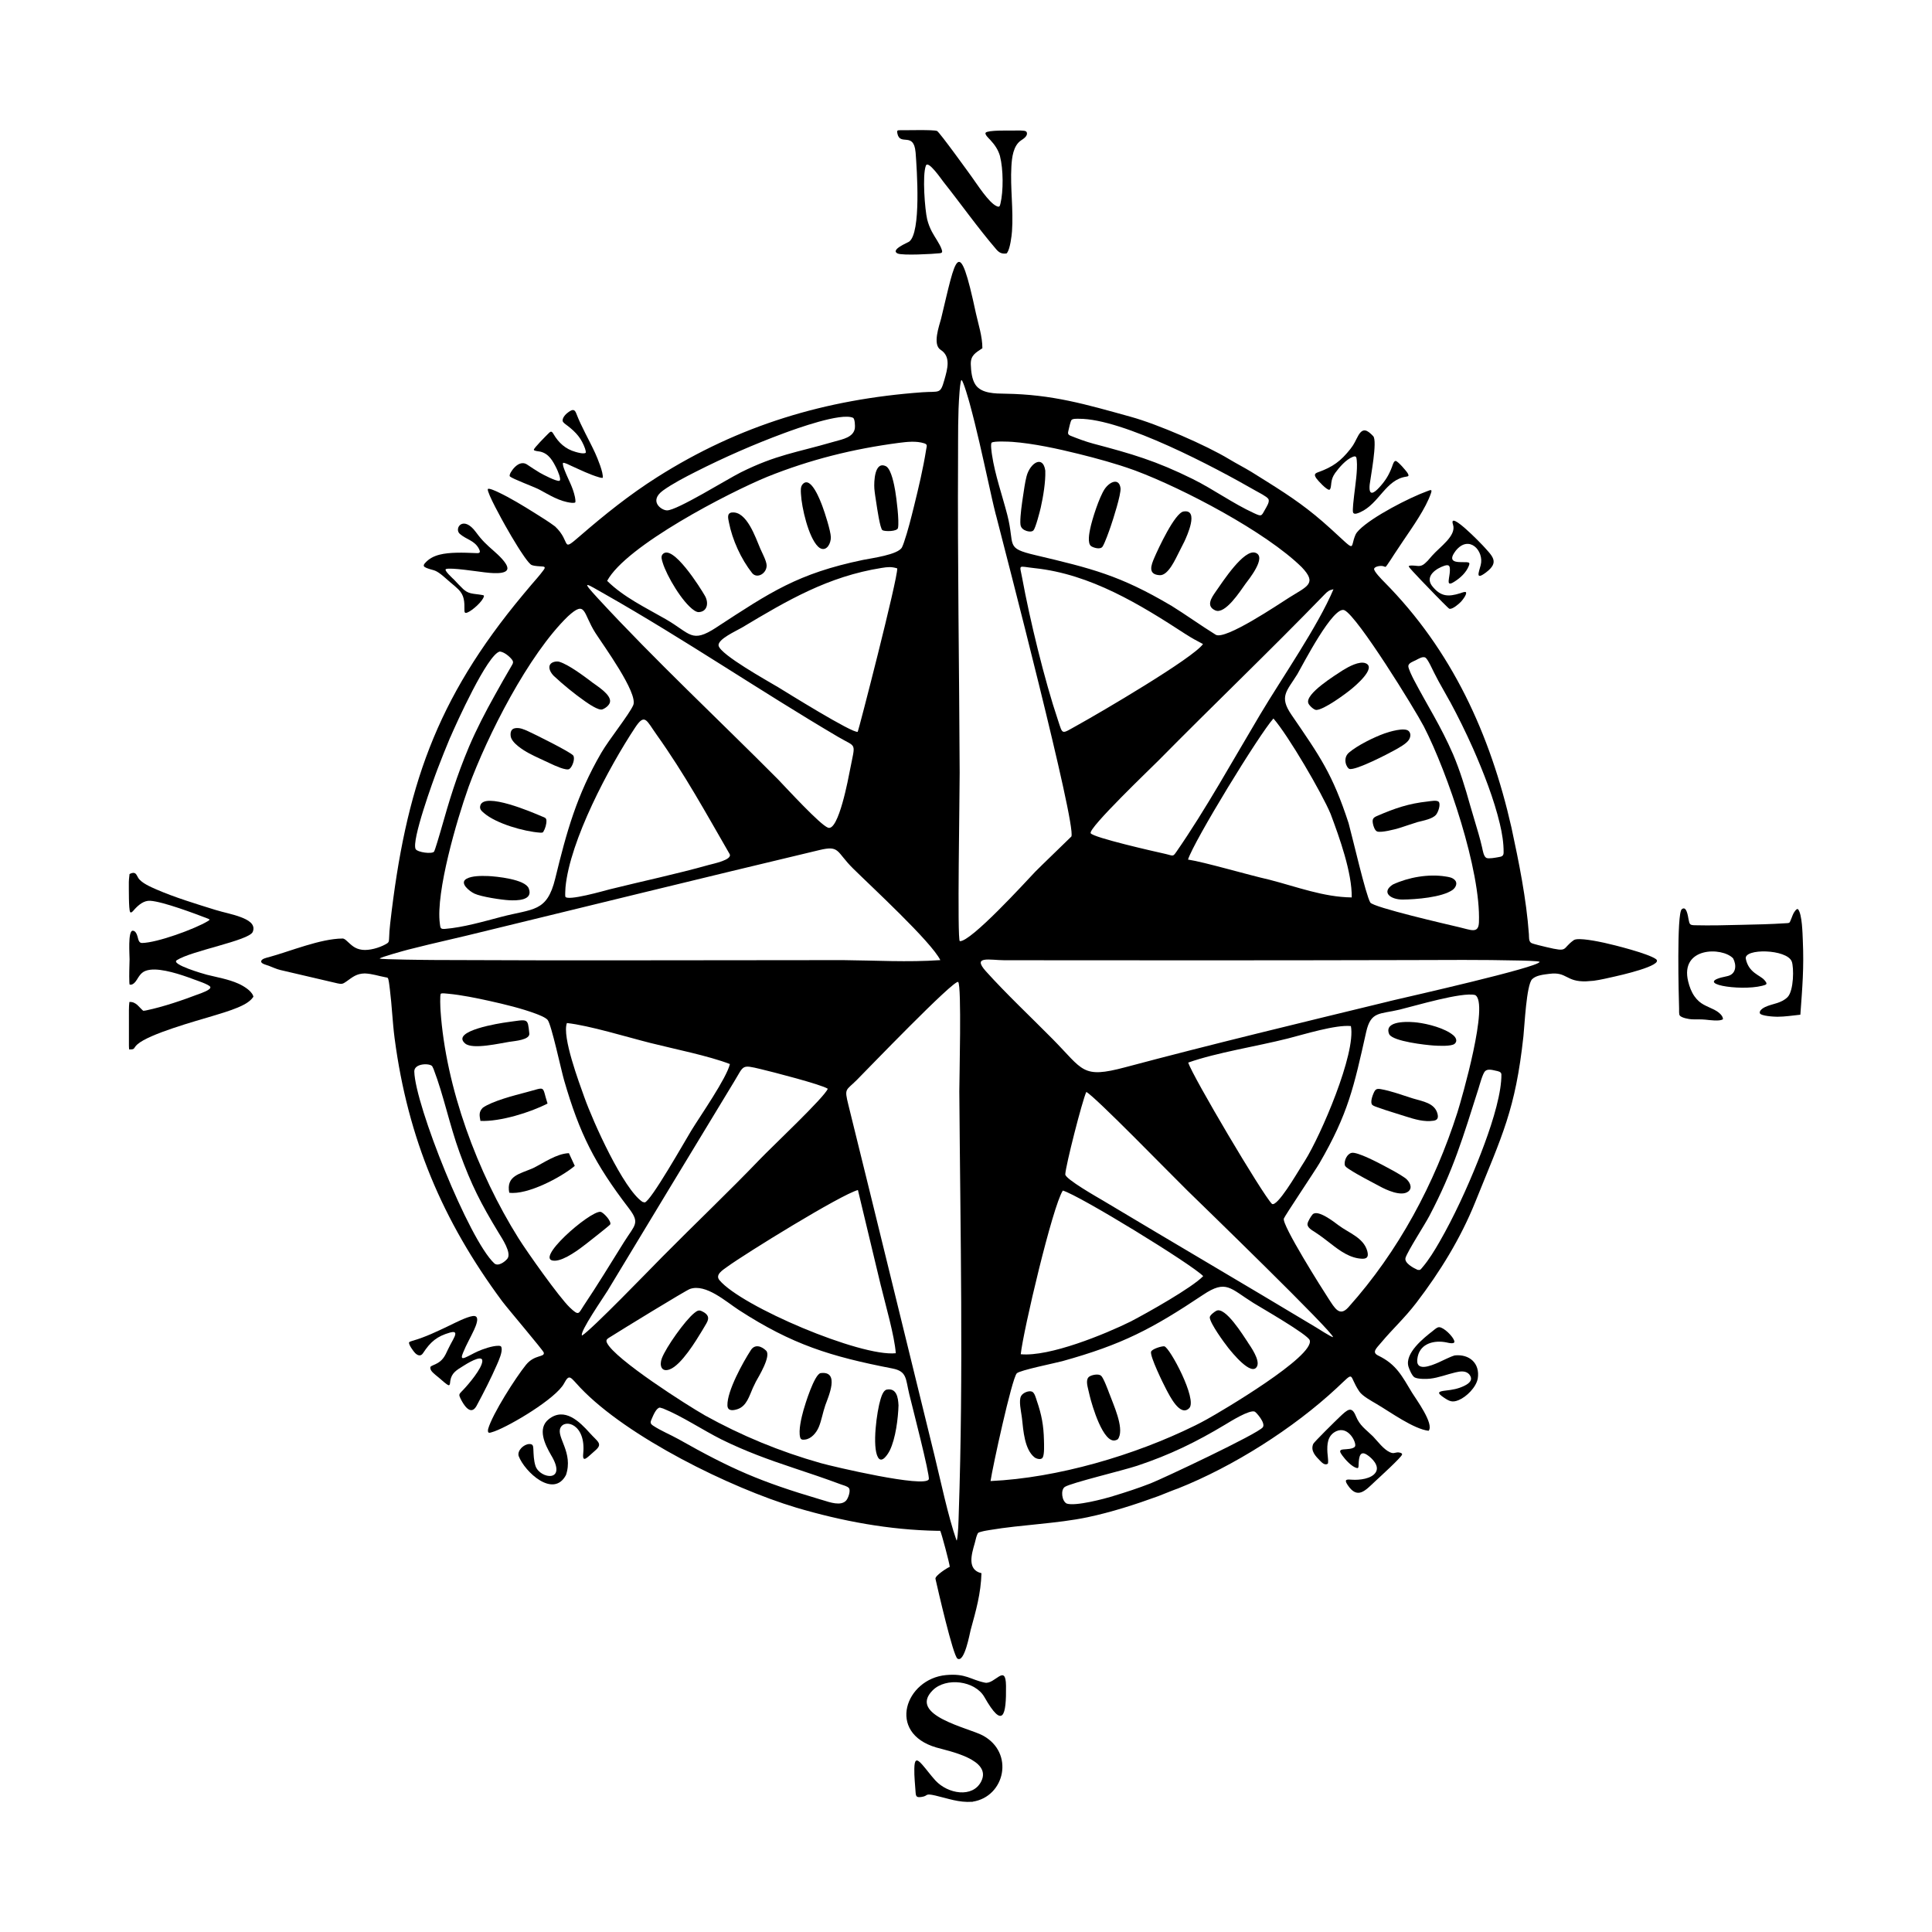 <svg width="1500" height="1500" viewBox="0 0 1500 1500" xmlns="http://www.w3.org/2000/svg">
  <!-- Original SVG transformed and centered -->
  <svg x="100.0" y="101.042" width="1300" height="1297.915" viewBox="0 0 436.46 435.76">
        <path class="cls-1" d="m55.72,210.72c-5.75.03-13.56,3.3-19.24,4.86-.48.13-2.1.43-1.97,1.21.09.54,1.46.84,1.94,1.02,1.02.38,2.01.87,3.07,1.12,4.96,1.17,9.94,2.32,14.9,3.48,1.12.26,1.4.14,2.34-.52,1.63-1.16,2.6-2.02,4.75-2.07,2.08.1,3.44.64,5.4,1,.61.11.62.05.77.63.16.62.29,1.9.38,2.58.53,4.22.68,8.5,1.23,12.71l.02.14c3.44,25.95,12.44,47.37,28.01,68.38,1.35,1.82,10.73,12.84,10.85,13.39.28,1.3-2.4.43-4.65,3.21-2.68,3.32-8.74,12.78-9.86,16.73-.26,1.48.62.89,1.67.59,4.26-1.55,16.02-8.57,18.11-12.46,1.44-2.68,1.61-1.69,4.26,1.1,12.25,12.87,39.11,26.1,56.29,31.25,11.95,3.53,24.25,5.82,36.72,6.04h.81c.36.76,2.4,8.38,2.48,9.39-.8.32-3.9,2.36-3.73,3.12.61,2.71,4.58,20.03,5.73,20.8,1.83,1.22,3.21-6.6,3.44-7.45,1.4-5.1,2.66-9.47,2.82-14.81-3.76-.88-2.63-4.83-1.75-7.82.18-.6.33-1.44.53-1.95.33-.86.28-.8,1.38-1.1.65-.18,1.53-.3,2.09-.4,8.22-1.38,17.47-1.65,25.37-3.31,6.18-1.3,12.51-3.33,18.48-5.51l3.55-1.41c.58-.25.97-.35,1.61-.6,14.4-5.73,30.01-15.62,41.36-26.18,5-4.66,2.9-3.49,5.88.92.82,1.21,3.26,2.51,4.48,3.24,3.63,2.13,9.65,6.53,13.58,7,1.5-1.77-3.3-8.28-4.28-9.87-2.66-4.39-4.1-7.44-8.86-9.74-1.75-.85-.5-1.87.76-3.37,3.08-3.68,6.05-6.31,9.2-10.42,6.16-8.05,11.54-16.8,15.33-26.21,7.05-17.51,10.47-24,12.56-43.23.3-2.73.77-13.36,2.27-14.88,1.04-1.05,3.15-1.22,4.53-1.4,4.59-.59,4.23,2.12,9.53,1.96l1.99-.15c1.71-.23,3.74-.71,5.42-1.09.62-.14,13.19-2.89,10.77-4.58-2.08-1.45-10.78-3.65-13.45-4.23-1.36-.29-6.73-1.45-7.9-.71-3.27,2.28-1.2,3.26-7.18,1.83-.69-.17-3.49-.81-3.92-1.07-.73-.44-.57-1.49-.63-2.27-.66-9.23-2.61-18.81-4.56-27.87-5.52-24.27-15.5-46.17-33.18-63.99-.48-.49-2.84-2.85-2.6-3.46.25-.61,1.79-.83,2.43-.61.59.2.49.32.98-.36.63-.87,1.2-1.81,1.79-2.71.8-1.21,1.6-2.41,2.4-3.6,2.39-3.54,5.85-8.38,7.21-12.37.38-1.12-.09-.85-.95-.54-4.69,1.7-14.36,6.67-17.78,10.12-.37.37-.73.78-.95,1.26-1.56,3.62.52,4.76-6.46-1.58-5.73-5.21-10.03-8.15-16.56-12.25-1.38-.86-2.76-1.72-4.13-2.58-1.95-1.18-3.83-2.13-5.79-3.31-5.99-3.63-18.62-9.11-25.64-11.04-11.84-3.28-20.4-5.83-32.77-6.02-2.48-.04-6.1-.02-7.67-2.29-1-1.45-1.18-3.63-1.25-5.33-.08-2.36,1.21-3.03,3.02-4.23,0-3.1-1.04-6.2-1.68-9.08-4.52-21.18-5.21-14.68-9.08,1.36-.52,1.96-2.28,6.76-.13,8.13,2.75,1.75,1.79,5,.98,7.85-1.08,3.8-1.21,2.9-5.79,3.22-25.15,1.83-47.67,8.55-69.08,22.13-7.19,4.56-13.65,9.74-20.08,15.3-5.17,4.47-2.16,1.67-6.52-2.45-1.6-1.21-3.61-2.44-5.31-3.51-2.95-1.85-6.37-3.94-9.51-5.42-.25-.12-2.6-1.25-2.72-.79-.23.93,3.88,8.3,4.51,9.42,1.06,1.87,2.16,3.78,3.31,5.6.51.8,2.8,4.47,3.64,4.76.98.34,1.91.28,2.89.38.84.08.42.6.06,1.09-.89,1.22-2.1,2.55-3.09,3.71-.7.83-1.4,1.66-2.09,2.49-22.9,27.45-30.66,50.61-34.67,85.73-.16,1.4-.26,2.69-.3,4.1-.02.85-.23.98-.97,1.39-1.6.88-4.19,1.64-6.05,1.4-1.9-.25-2.71-1.15-4.02-2.34-.33-.3-.68-.6-1.14-.62m127.81-129.39c-9.47,2.76-14.65,3.28-23.98,7.92-3.45,1.72-16.56,9.89-19.18,9.89-1.49,0-4.84-2.42-1.06-5.18,2.42-1.75,5.81-3.51,8.48-4.86,7.35-3.73,15.37-7.25,23.1-10.1,3.16-1.17,14.83-5.39,17.94-4,.52.23.57,2.22.49,2.75-.37,2.32-3.15,2.84-5.07,3.38-.24.07-.48.14-.72.2Zm93.9,9.65c-9.68-4.79-15.89-6.57-26.01-9.25-1.97-.53-3.88-1.25-5.77-2-.89-.35-.84-.67-.62-1.56.12-.51.5-2.26.76-2.59.31-.38,1.43-.32,1.9-.32,11.49-.1,35.63,12.74,46.06,18.73.69.39,2.94,1.52,3.34,2.15.46.73-.45,2.05-.81,2.71-1.01,1.84-.92,1.93-2.92,1.01-5.53-2.54-10.48-6.17-15.93-8.88Zm-124.25,38.7c-6.49,4.22-6.65,1.56-13.17-2.19-5.23-3.01-10.93-5.71-15.26-9.98,4.93-9.17,31.68-22.99,41.75-27.13,11.18-4.49,22.36-7.27,34.29-8.84,2.11-.27,4.55-.55,6.62.12.94.31.63.74.5,1.6-.77,4.9-1.99,10.02-3.18,14.84-.75,3.03-1.59,6.41-2.6,9.35-.15.44-.32.9-.52,1.31-.97,1.95-8.03,2.85-10.15,3.29-17.04,3.54-24.17,8.42-38.26,17.61Zm118.51-5.76c-13.28-7.85-20.63-9.64-35.29-13.11-8.05-1.9-5.26-2.36-7.34-10.49-1.32-5.12-3.21-10.43-3.99-15.65-.07-.48-.44-2.91-.08-3.19.58-.45,4.53-.26,5.37-.2,5.55.41,11.9,1.8,17.31,3.14,4.68,1.16,9.75,2.54,14.29,4.18.19.07.39.14.58.21,12.45,4.67,33.9,15.93,43.27,25.14,4.08,4.29,1.46,4.94-3.31,7.94-2.71,1.71-16.69,11.17-19.12,9.66-3.9-2.42-7.74-5.19-11.68-7.64Zm-102.79,21.07c-2.23-1.35-14.58-8.21-15.09-10.56-.37-1.69,4.68-3.9,6.08-4.74,11.85-7.1,22.47-13.34,36.41-15.55,1.56-.25,2.55-.36,4.07.12.14,2.71-10.14,42.52-10.3,42.59-1.25.52-18.78-10.42-21.16-11.87Zm106.68-13.57c1.55,1,2.86,1.72,4.49,2.56-2.47,3.62-26.91,17.95-32.82,21.21-4.2,2.32-3.67,2.55-4.99-1.38-3.5-10.39-7.34-26.22-9.33-37.07-.68-3.69-1.22-3.02,3.25-2.54,14.56,1.54,27.4,9.41,39.4,17.23Zm-106.28,37.84c-15.51-15.61-31.99-30.98-46.88-47.11-4.74-5.14-3.22-3.98,1.84-1.12,20.74,11.78,40.25,25.1,60.68,37.14,4.95,2.92,4.56,1.16,3.11,8.64-.35,1.79-2.96,16.08-5.73,15.04-2.11-.79-10.81-10.3-13.02-12.59Zm142.44-48.18c.78-.81,1.22-1.17,2.34-1.38-4.05,9.63-13.42,23.09-19.12,32.66-6.87,11.52-14.27,24.89-21.83,35.78-.99,1.42-.76,1-3.23.46-2.17-.47-18.56-4.19-19.11-5.31-.66-1.34,15.88-17.12,17.65-18.92,14.35-14.54,29.1-28.64,43.3-43.29Zm-85.64-20.74c2.28,8.91,21.01,80.83,19.66,83.81-.02.05-8.56,8.28-9.38,9.14-2.61,2.76-16.84,18.37-19.7,18.14-.72-.06-.02-38.17-.04-43.91-.11-27.3-.57-54.87-.42-82.12.03-5.56-.07-11.38.37-16.91.02-.27.25-3.41.54-3.31.46.15,1.97,5.51,2.13,6.12,1.84,6.73,3.31,13.56,4.83,20.37.64,2.88,1.27,5.83,2,8.69Zm-142.25,58c1.54-3.59,9.71-21.7,12.92-22.41,1.11.11,2.43,1.19,3.11,2.03.58.72.33,1.07-.11,1.81-1.46,2.45-2.9,5.04-4.29,7.53-2.46,4.4-4.72,8.75-6.71,13.39-3.35,7.98-5.11,13.88-7.45,22.11-.21.72-1.46,5.03-1.7,5.31-.57.65-4.2.19-4.78-.66-1.16-2.2,4.63-18.07,5.7-20.88,1.06-2.76,2.15-5.5,3.29-8.23Zm260.59-9.39c2.14,3.97,4.09,7.93,6,12.2,2.69,6.11,5.5,13.27,7.02,19.74.58,2.44.99,4.92.97,7.43,0,1-.58,1.08-1.46,1.23-.65.11-2.42.46-3.02.18-.72-.33-.96-1.98-1.12-2.69-.29-1.24-.59-2.43-.95-3.65-.74-2.48-1.47-4.97-2.2-7.45-1.26-4.54-2.66-9.05-4.42-13.21-3.3-7.57-6.61-12.53-10.27-19.52-.33-.64-1.45-2.88-1.4-3.5.06-.81,1.31-1.19,1.96-1.52.64-.33,1.88-1.13,2.55-.63.64.47,1.85,3.19,2.24,3.95.36.72.73,1.43,1.11,2.13.99,1.77,1.98,3.54,2.97,5.31Zm-26.42,31.72c-4.19-12.85-7.45-17.38-14.89-28.25-3.3-4.81-1.22-6.12,1.55-10.61,1.36-2.35,9.39-18.01,12.27-16.64,3.45,1.65,18.27,25.68,20.69,30.3,6.24,12.16,14.86,37.53,14.36,51.03-.11,3.11-2.15,1.97-5.16,1.29-2.94-.69-22.39-5.17-23.16-6.43-1.18-1.93-4.66-17.09-5.66-20.69Zm-229.44-9.31c4.94-13.51,15.66-34.64,25.96-44.61,4.76-4.34,3.84-.87,7.15,4.33,1.94,3.05,11.23,15.75,9.86,18.84-1.11,2.51-6.26,8.86-8.33,12.42-6.4,11.01-9.03,20.56-12,32.76-2.16,8.85-5.72,7.8-14.13,10.01-4.57,1.2-9.92,2.75-14.59,3.12-1.25.1-1.21-.25-1.36-1.4-1.09-8.14,4.45-27.05,7.35-35.19.03-.09.06-.18.1-.27Zm25.31,26.06c1.15-12.22,11.31-31.33,18.15-41.66,2.55-3.85,2.93-1.91,5.62,1.87,7.28,10.22,12.78,20.29,19,31.06.89,1.54-4.31,2.56-5.45,2.88-8.14,2.3-17.47,4.28-25.84,6.36-.97.24-11.31,3.24-11.53,1.84-.07-.43.03-1.92.05-2.34Zm162.27-7.25c1.57-4.91,18.61-32.74,22.27-36.78,3.82,4.35,12.63,19.41,14.92,24.91,2.29,6.12,5.58,15.26,5.49,21.73-7.39-.09-14.33-2.78-21.44-4.61-5.74-1.3-16.9-4.6-21.24-5.26Zm-196.37,26.17c-1.38,0-14.13-.13-14.33-.38.19-.35,6.58-2.11,7.4-2.32,1.79-.46,3.58-.89,5.37-1.33,3.32-.8,6.66-1.55,9.99-2.35,30.61-7.45,61.23-14.98,91.87-22.28,5.36-1.28,4.33.42,8.76,4.8,4.73,4.68,20.39,19.1,22.75,23.89-8.56.59-16.82.08-25.36,0-35.48,0-70.97.15-106.45-.03Zm248.91,10.74c-22.94,5.58-46.11,11.14-68.91,17.22-11.3,3.01-10.86.8-18.89-7.33-5.61-5.68-12.15-11.83-17.42-17.69-3.72-4.14,1.1-2.89,4.8-2.88,35.06.04,70.14.05,105.2-.04,9.58-.03,19.25-.11,28.82.11.28,0,5.65.1,5.52.38-.67,1.47-33.8,8.97-37.94,9.94-.4.09-.8.19-1.19.28Zm-210.1,79.43c-1.32,1.95-1.13,2.76-3.61.38-2.79-2.69-11.06-14.38-13.34-18.01-10.69-17.06-18.96-39.21-20.33-59.36-.04-.57-.21-4.13.08-4.39.24-.21,1.55-.03,1.89,0,3.45.32,7.4,1.13,10.79,1.88,3.88.86,8.4,1.95,12.11,3.34.8.3,2.49.95,3.05,1.61,1,1.25,3.52,13.08,4.29,15.73,4.03,13.94,8.01,21.78,16.8,33.26,3.09,4.04,1.69,4.32-1.22,8.97-3.48,5.57-6.86,11.14-10.52,16.6Zm232.38-81.05c3.8,1.9-3.49,27.1-4.59,30.6-5.95,18.6-15.34,36.2-28.42,50.8-2.32,2.59-3.57.2-5.18-2.25-1.59-2.42-12.19-19.2-11.65-20.87.23-.69,8.01-12.27,9.27-14.4,7.53-12.98,8.99-19.95,12.19-34.22,1.23-5.49,3.5-4.59,8.73-5.85,3.98-.96,16.29-4.66,19.66-3.8Zm-217.02,53.93c-5.01-3.37-12.88-20.87-15.16-27.29-1.35-3.8-5.86-15.77-4.54-19.33,5.79.62,15.73,3.68,21.82,5.21,6.06,1.53,15.14,3.34,20.67,5.48-.88,3.72-7.69,13.46-10.09,17.38-1.41,2.3-10.61,18.58-12.13,18.69l-.57-.14Zm171.53-8.9c-.83,1.28-6.09,10.35-7.45,9.42-2.49-2.49-20.64-33.17-21.83-36.83,7.44-2.63,17.8-4.21,25.98-6.28,4.18-1.06,12.45-3.64,16.43-3.24,1.37,7.15-7.85,28.5-11.96,35.06l-1.17,1.86Zm-225.95-25.63c2.59,6.75,4.13,14.5,6.76,21.71,3.08,8.46,5.52,13.22,10.14,20.84.83,1.38,3.53,5.31,2.28,6.82-.69.84-2.43,2.08-3.4,1.17-6.57-6.11-20.62-41.23-20.84-49.98-.06-2.2,4.07-2.23,4.68-1.38l.39.81Zm256.47,52.25c-1.06-.47-3.58-1.8-3.14-3.16.57-1.77,5-8.6,6.2-10.89,6.27-11.9,8.83-20.7,12.82-33.24.3-.95,1.04-3.76,1.67-4.46.67-.73,1.94-.36,2.79-.17.6.13,1.48.25,1.5.97.03,1.06-.14,2.61-.3,3.66-.92,5.96-3.6,13.35-5.84,18.96-2.81,7.03-6.25,14.54-10.03,21.1-1.22,2.12-2.73,4.6-4.32,6.46-.64.74-.57.87-1.36.77Zm-211.08,5.32c10.98-18.16,21.95-36.33,32.97-54.47,2.55-4.2,1.84-4.38,6.85-3.19,2.83.67,15.92,4.03,17.51,5.13-.74,2.11-14.64,15.2-17.59,18.28-8.21,8.56-17.15,17.05-25.56,25.55-3.29,3.33-18.35,18.92-20.9,20.5-.81-.76,5.74-10.17,6.72-11.79Zm90.87,65.14c-2.14-6.06-4.19-15.81-5.76-22.22-7.49-30.43-14.89-60.86-22.42-91.29-1.08-4.38-.65-3.6,2.21-6.45,2.32-2.32,25.45-26.38,26.42-25.54.94.82.29,25.47.3,28.52.26,36.73,1.1,73.4-.15,110.12-.05,1.51-.13,5.63-.51,6.96l-.09-.11Zm93.6-55.55c-18.45-11.09-37.01-21.96-55.46-33.01-1.17-.7-9.82-5.59-9.77-6.8.1-2.3,4.44-19.27,5.48-21.48,2.36,1.24,22.09,21.55,26.35,25.71,3.65,3.56,38.2,37.07,37.97,38.22-.59-.1-3.89-2.23-4.58-2.65Zm-113.27-10.68c1.15,4.78,3.53,12.96,3.86,17.5-9.2.98-40.22-12.19-45.96-19.04-1.2-1.43.85-2.64,2.07-3.53,4.65-3.38,29.53-18.77,34.02-19.97,2,8.35,3.99,16.7,6,25.04Zm65.26,9.15c-6.86,3.4-21.34,9.33-28.83,8.61.67-6.2,8.29-38.54,10.97-42.66,4.35,1.26,33.58,19.19,36.59,22.3-2.86,3-14.55,9.56-18.73,11.74Zm-111.32,24.45c-4.09-2.3-23.39-14.55-25.38-18.84-.41-.88.26-1.1,1.26-1.74,2.19-1.4,19.33-11.92,20.4-12.28,4.16-1.43,9.39,3.33,12.74,5.5,13.94,9.03,23.89,12.1,39.99,15.23,3.88.75,3.44,2.66,4.43,6.73.61,2.54,5.44,21.18,5.08,22.15-.88,2.35-25.02-3.32-28.13-4.2-10.69-3.02-20.67-7.14-30.38-12.53Zm127.83,2.79c-15.64,7.71-35.76,13.63-53.21,14.43.48-3.38,5.54-26.71,6.84-28.08.77-.81,9.98-2.66,11.87-3.17,15.62-4.34,23.33-8.38,36.71-17.31,6.04-4.03,7-1.67,13.14,2.16,1.97,1.22,14.13,8.19,14.63,9.68,1.39,4.15-23.12,18.6-26.79,20.62-1.06.59-2.11,1.14-3.2,1.68Zm-138.49-4.45c4.78,1.92,10.23,5.57,15.15,8.04,6.25,3.08,12.18,5.23,18.76,7.42,4.15,1.38,8.21,2.74,12.31,4.27.6.22,1.8.51,2.15.99.49.67-.16,2.57-.7,3.2-1.34,1.57-4.33.48-5.98-.02-.3-.09-.61-.18-.91-.27-15.44-4.57-22.95-7.82-36.86-15.68-2.15-1.2-4.58-2.17-6.61-3.52-.88-.59-.69-.97-.29-1.89.32-.74,1.14-2.78,2.08-2.81l.9.26Zm117.17,22.83c-2.27.68-9.72,2.67-12.03,1.92-1.28-.61-1.66-3.59-.49-4.35,1.62-1.05,15.24-4.3,18.86-5.51,8.51-2.84,15.32-6.15,22.97-10.75,1.22-.73,6.35-3.96,7.68-3.35.37.17,2.89,2.97,2.09,4.07-1.21,1.68-26.31,13.48-29.22,14.61-3.27,1.28-6.52,2.33-9.88,3.35Z"/>   <path class="cls-1" d="m28.31,228.75c1.43-.61,3.16-1.41,4.08-2.73.13-.19.11-.12.02-.38-.48-1.35-2.56-2.59-3.81-3.15-2.61-1.17-5.48-1.64-8.24-2.33-.79-.2-9.5-2.71-7.85-3.79,3.79-2.47,18.75-5.09,19.79-7.36.89-2.12-1.42-3.22-3.04-3.84-2.16-.83-4.48-1.23-6.71-1.92-5.07-1.58-10.54-3.23-15.39-5.34-1.43-.63-3.81-1.64-4.67-2.95-.48-.73-.59-1.59-1.7-1.3-.21.06-.4.16-.6.25-.12,1.06-.2,1.69-.18,2.78.01.96-.05,6.35.32,7.09.26.52.98-.47,1.19-.7,1.05-1.14,2.43-2.31,4.08-2.2,3.28.21,11.57,3.32,14.97,4.63.67.26.59.33-.01.7-3.45,2.06-13.2,5.62-17.12,5.67-.84.01-.96-.96-1.15-1.63-.17-.59-.52-1.61-1.3-1.57-1.26.07-.78,6.42-.79,7.45-.05,1.89-.13,4.01-.06,5.89,0,.25.03.46.07.7.83.24,1.55-.71,1.92-1.31.91-1.5,1.52-2.3,3.43-2.55,3.09-.41,8.1,1.28,10.95,2.34l.42.16c.7.26,3.98,1.33,4.3,1.95.38.74-2.42,1.67-2.83,1.82-4.39,1.67-9.32,3.37-13.91,4.33-.11.02-.65.12-.73.09-.13-.04-1.27-1.28-1.53-1.51-.64-.54-1.23-.84-2.08-.78-.17,1.22-.11,3.03-.12,4.32-.02,2.33,0,4.67,0,7,0,.37.02.68.06,1.05,1.69.03.99-.31,2.16-1.34,3.13-2.75,15.25-6.07,19.62-7.39,2.1-.64,4.46-1.33,6.47-2.17"/>   <path class="cls-1" d="m404.11,229.01c.01.41-.06,1.43.15,1.74.43.65,2.43,1,3.2,1.03,1.24.05,2.26-.04,3.56.09,1.04.11,3.55.45,4.42-.05.14-.08.11-.11.09-.27-.12-.95-1.45-1.87-2.25-2.27-2.1-1.06-3.65-1.37-5.14-3.47-.84-1.18-1.31-2.49-1.66-3.89-2.22-9.03,8.87-9.05,11.71-6.03.94,1.74.85,4.17-1.58,4.65-9.57,1.88,3.31,3.98,9.16,2.5,1.22-.31,1.49-.43.58-1.49-1.11-1.3-4.08-1.84-4.85-5.53-.58-2.78,10.71-2.6,11.98.7.57,1.5.56,7.55-1.09,9.27-1.71,1.68-3.87,1.66-5.85,2.58-.51.24-1.57.9-1.39,1.59.19.77,3.83.95,4.56.95,1.99,0,4.02-.33,6.01-.53.52-7.24.96-12.14.64-19.36-.08-1.83-.17-6.71-1.2-8.08-.36-.49-1.11.8-1.24,1.04-.29.55-.76,2.04-1.03,2.36-.17.2-.86.18-1.13.2-3.73.25-7.63.33-11.37.41-4.06.1-8.11.21-12.17.11-1.35-.03-1.38-.24-1.65-1.57-.14-.67-.49-3.66-1.77-2.6-1.35,1.13-.79,22.68-.69,25.93"/>   <path class="cls-1" d="m227.1,6.84c.85,3.31.91,9.04.1,12.35-.16.63-.24.95-.95.64-2.09-.9-5.14-5.76-6.58-7.73-.11-.15-8.37-11.64-9-11.89-1.06-.37-7.98-.16-9.65-.19-.74-.01-.83.12-.67.88.7,3.32,4.24-.58,4.73,4.83l.03.32c.29,3.96,1.51,20.78-1.74,23.04-.33.23-5,2.12-2.96,3.07,1.35.56,9.18.13,10.97-.07.75-.08.72-.39.48-1.08-.46-1.35-1.8-3.16-2.51-4.52-.56-1.07-.94-2.06-1.24-3.23-.6-2.54-1.3-11.49-.34-14,.58-1.53,4,3.49,4.56,4.2,4.61,5.81,8.95,11.97,13.77,17.59.74.86,1.39,1.23,2.55,1.11.23-.02.24-.09.38-.31.69-1.06,1.1-4.19,1.19-5.49.4-5.6-.48-11.32-.16-16.89.13-2.28.46-5.43,2.54-6.81.61-.4,1.76-1.13,1.48-2.04-.12-.38-.5-.43-.86-.47-.82-.1-2.15-.04-3.02-.04-.86,0-6.28-.13-6.84.55-.35.43.87,1.54,1.15,1.84,1.22,1.33,2.1,2.56,2.6,4.33"/>   <path class="cls-1" d="m219.98,435.71c8.43-1.3,10.96-12.8,2.59-17.27-3.7-1.98-19.52-5.24-13.03-11.75,3.47-3.48,11.05-2.53,13.49,1.76,4.86,8.55,5.73,4.82,5.63-2.95-.08-5.94-2.92-.29-5.49-.81-3.82-.79-4.93-2.46-10.15-1.98-10.54.98-15.6,15.07-2.52,18.88,3.27.95,14.59,3.13,11.69,8.85-2.21,4.37-8.7,3.26-11.93-.25-1.24-1.36-2.26-2.79-3.45-4.15-1.6-1.84-2-1.18-2.05,1.05-.05,2.06.21,4.23.34,6.29.07,1.13.42,1.26,1.58,1.09,1.82-.26.65-1.03,3.59-.35,3.22.75,6.15,1.87,9.54,1.62h.16Z"/>   <path class="cls-1" d="m83.76,313.42c2.01-.56,1.35.78.73,1.93-.47.88-.86,1.55-1.29,2.47-.81,1.78-1.38,2.98-3.25,3.85-.21.09-1.14.49-1.25.62-.24.28-.03.81.14,1.07.43.66,1.59,1.47,2.24,2.05.47.41,1.73,1.57,2.27,1.75.42.09.4-.83.45-1.14.33-2.1,1.69-2.82,3.31-3.84.63-.4,5.08-3.27,5.04-1.34-.04,1.9-3.6,6.08-4.93,7.47-.16.17-.33.34-.49.51-.68.68-.71.87-.29,1.75.72,1.51,2.61,4.74,4.16,2.05l.11-.2c1.83-3.4,3.72-7.11,5.26-10.64.46-1.06,1.46-3.25,1.19-4.42-.1-.45-.38-.47-.82-.48-1.54-.02-4.06.85-5.49,1.5-1.05.48-2.12,1.12-3.15,1.56-1.28.54-.89-.45-.56-1.28.84-2.09,1.93-3.91,2.85-5.92.42-.92,1.81-3.95-.37-3.61-1.62.25-4.47,1.71-6.04,2.47-3.21,1.53-6.19,2.99-9.63,3.98-.16.05-.78.23-.87.38-.29.47,1.16,2.42,1.53,2.79.65.65,1.46.99,2.07.07,1.96-2.98,3.6-4.41,7.08-5.4"/>   <path class="cls-1" d="m118.94,83.07c.14.39.2.63.17,1.05-.62.33-2.01-.06-2.67-.25-2.63-.74-4.4-2.37-5.76-4.69-.5-.87-.76-.66-1.42.01-.57.58-3.71,3.7-3.68,4.13.02.33,1.34.4,1.68.48,2.28.54,3.29,2.47,4.25,4.4.19.38,1.43,3.1.68,3.22-.82.13-4.18-1.61-5.04-2.11-1.16-.68-2.28-1.45-3.4-2.19-1.32-.79-2.56.04-3.45,1.06-.26.29-1.36,1.72-.93,2.11.67.61,6.19,2.66,7.57,3.37,2.74,1.46,5.27,3.12,8.44,3.48.19.02.86.05.99-.11.14-.18-.02-1.15-.07-1.38-.59-2.75-1.74-4.5-2.71-7.04-.19-.5-.54-1.35-.41-1.88.45-.1,1.67.55,2.12.76,2.41,1.08,4.82,2.29,7.35,3.02.32.09.55.15.89.13.22-1.33-1.38-5.14-1.96-6.43-1.6-3.49-3.58-6.8-4.95-10.39-.44-1.15-1.01-1.02-1.97-.36-.67.46-1.63,1.4-1.58,2.29.02.47,1.05,1.12,1.41,1.4,2.22,1.75,3.5,3.22,4.47,5.93"/>   <path class="cls-1" d="m324.32,340.5c-1.93-1.9-3.43-2.74-4.48-5.33-1.09-2.66-2.14-1.7-4.19.24-1.08,1.02-6.66,6.52-6.91,7.05-.77,1.83.64,3.22,1.84,4.44.46.47,1.14,1.14,1.85.78.18-.09.17-.22.19-.45.05-.56-.14-1.87-.18-2.53-.12-2.14.01-4.36,2.14-5.47l.16-.08c3.24-1.48,5.39,3.12,4.89,3.97-.42.71-2.31.7-3.04.77-1.27.11-.86.76-.26,1.6.77,1.07,2.48,2.97,3.81,3.26.36.06.38-.21.41-.52.08-1.25-.02-4.3,2.06-3.02l.21.13c1.25.83,3.25,2.81,2.24,4.48-1.07,1.78-4.35,2.1-6.2,1.97-1.21-.08-2.2-.23-1.2,1.3,2.61,4,4.66,1.51,7.21-.87,1.04-.97,6.83-6.23,7.03-6.99.12-.46-.94-.61-1.26-.56-.8.11-.98.35-1.86-.02-1.68-.72-3.21-2.84-4.46-4.15"/>   <path class="cls-1" d="m338.51,112.31c-.89.88-1.44,1.43-2.7,1.28-.23-.03-2.38-.31-2.15.2.25.55,6.11,6.56,6.89,7.36.45.46,3.43,3.52,3.66,3.6.77.27,2.55-1.3,3.03-1.81.39-.42,1.54-1.85,1.34-2.44-.11-.33-1.25.12-1.47.2-3.26,1.03-5.2.89-7.43-1.93-1.86-2.55,1.12-4.53,3.29-5.24,1.28-.38,1.43.12,1.39,1.38-.03.86-.25,1.71-.32,2.58-.08,1.2.87.6,1.51.2,1.56-.98,3.05-2.36,3.75-4.11.28-.7.19-.91-.56-.96-1.51-.09-5.05.45-3.32-2.32.15-.23.3-.44.46-.66,3.47-4.32,7.48.04,6.51,3.75-.51,1.95-1.45,4.04,1.4,1.89,3.58-2.71,1.69-4.2-.86-7.03-.2-.23-9.08-9.48-7.75-5.42.94,2.89-3.43,5.79-5.44,8.08l-1.22,1.4Z"/>   <path class="cls-1" d="m84.84,117.23c-.29-.29-2.83-2.54-2.16-2.82,1.13-.46,8.45.68,10.08.86,1.05.11,6.02.8,5.93-1.11-.06-1.36-2.5-3.54-3.43-4.36-2.07-1.83-3.09-2.72-4.76-4.99-3.37-4.59-5.77-.96-4.23.42,1.77,1.54,3.88,1.72,5.01,3.92.63,1.24-.13,1.14-1.12,1.09-2.73-.12-6.53-.26-9.15.42-1.51.39-2.77,1.03-3.81,2.21-.56.66-.34.94.4,1.25,1.74.69,2.06.34,3.79,1.68.82.63,1.62,1.4,2.43,2.08.71.59,1.42,1.17,2.08,1.82,1.6,1.58,1.61,3.26,1.59,5.42,0,.58.09.86.75.63,1.25-.48,4.07-2.94,4.33-4.26.06-.3-.31-.28-.59-.34-.9-.17-1.96-.22-2.8-.42-.85-.2-1.41-.56-2.06-1.14-.78-.73-1.56-1.6-2.3-2.37"/>   <path class="cls-1" d="m314.43,89.4c1.12-1.52,2.85-3.56,4.65-4.25.89-.34.93.15,1.01.93.25,2.52-.39,6.53-.69,9.13-.09.79-.47,3.86-.28,4.42.24.73,1.39.17,1.84-.02,4.99-2.21,6.65-8.56,12.07-9.29.58-.08.69-.25.36-.84-.3-.55-2.53-3.16-3.14-3.25-.51-.08-.84,1.18-.98,1.55-.81,2.14-1.68,3.54-3.21,5.24-1.53,1.7-2.92,2.52-2.6-.66.21-1.86,2.07-11.36.91-12.6-1.5-1.57-2.66-2.31-3.89-.14-.75,1.33-.99,2.14-2,3.42-2.55,3.24-4.62,4.76-8.52,6.15-.93.33-.97.72-.42,1.55.37.56,2.76,3.15,3.41,3,.41-.09.46-1.49.51-1.84.14-1,.4-1.66.97-2.49"/>   <path class="cls-1" d="m110.03,345.3c4.46,7.29-2.81,6.35-4.01,2.93-.48-1.46-.5-2.99-.57-4.51-.04-.79-.14-1.25-1.06-1.23-1.42.03-3.21,1.7-2.76,3.14,1.56,4.1,9.06,11.11,12.33,4.93,1.96-5.8-2.51-9.82-1.47-12.24,1.09-2.53,6.74-1.05,5.96,6.67-.27,2.69,1.17.85,3.07-.76,2.16-1.83.72-2.29-1.38-4.64-2.62-2.93-6.56-6.84-10.67-3.58-3.07,2.44-.96,6.64.57,9.3"/>   <path class="cls-1" d="m345.62,319.39c-1.23.35-2.94,1.27-4.17,1.81-1.96.86-6.36,2.73-5.5-1.35l.05-.24c.79-3.42,4.38-4.23,7.43-3.62.48.1,2.42.64,2.07-.42-.38-1.17-2.65-3.44-3.89-3.54-.56-.05-1.31.67-1.73,1-2.41,1.86-7.31,5.79-6.32,9.26.21.72.93,2.41,1.56,2.8.8.49,3.14.48,4.1.36,2.2-.25,4.39-1.12,6.56-1.63,1.19-.28,2.63-.53,3.57.44,1.22,1.44.12,2.4-1.24,3.06-1.61.79-3.08,1.03-4.83,1.23-1.99.23-2.42.54-.45,1.85,1.43.95,2.17,1.32,3.84.63,2.05-.85,4.55-3.36,4.96-5.61.63-4-2.2-6.44-6.02-6.03"/>   <path class="cls-1" d="m332.53,273.03c-1.56-1.08-3.71-2.22-5.4-3.11-1.41-.74-6.93-3.67-8.39-3.33-1.23.29-1.97,2.04-1.78,3.15.09.5.89.94,1.28,1.2,2.45,1.59,5.23,2.95,7.8,4.35,1.66.91,5.7,2.83,7.51,1.34,1.22-1,.25-2.61-.73-3.39-.1-.08-.2-.15-.3-.22"/>   <path class="cls-1" d="m93.47,194.43c-1.57-.06-4-.07-5.4.69-2.09,1.13.85,3.34,2,3.88,1.8.85,7.13,1.64,9.09,1.74,1.95.1,6.35.11,5.09-3.09-.94-2.39-8.43-3.13-10.78-3.23"/>   <path class="cls-1" d="m316.4,140.82c-1.76,1.18-9.94,6.15-8.92,8.6.26.63,1.46,1.71,2.05,1.72,2.01-.04,7.56-4.14,9.14-5.44.93-.76,6.66-5.54,3.74-6.73-1.63-.67-4.52.93-5.9,1.79l-.1.06Z"/>   <path class="cls-1" d="m200.63,332.32c-.09-1.9-.48-4.49-3.05-4.02-.91.17-1.4,1.78-1.63,2.53-.96,3.1-2.24,12.36-.67,15.12,1.01,1.78,2.64-.9,3.09-1.81,1.52-3.12,2.17-8.33,2.27-11.82"/>   <path class="cls-1" d="m163.39,326.35c.78-1.42,4.13-6.85,2.73-8.21-1.24-1.21-2.93-1.73-3.96-.15-2.08,3.2-6.22,10.69-6.12,14.42.04,1.58,1.51,1.35,2.62.99,2.39-.77,3.09-3.47,4.02-5.56.23-.51.46-.99.72-1.49"/>   <path class="cls-1" d="m329.55,196.61c-3.18,2.01-.71,3.97,2.51,3.95,3.4-.03,10.26-.56,13.01-2.52.78-.56,1.39-1.74.59-2.56-.67-.69-1.57-.8-2.47-.94-4.41-.7-9.6.21-13.63,2.07"/>   <path class="cls-1" d="m270.45,328.29c.87,1.6,3.57,7.21,5.96,4.85,2.23-2.2-5.12-15.92-6.49-16.12-.66-.1-3.26.7-3.45,1.42-.32,1.2,3.19,8.37,3.98,9.85"/>   <path class="cls-1" d="m318.06,162.25c-1.74,1.49-.65,4,.12,4.26,1.63.46,10.25-4.02,11.94-4.98,1.03-.58,2.82-1.55,3.5-2.53.48-.7.67-1.66.03-2.34-1.03-1.09-5.15.18-6.35.61-2.76.99-6.98,3.07-9.23,4.97"/>   <path class="cls-1" d="m328.58,235.72c1.11,1.83,9.47,2.75,11.55,2.89,1.09.07,4.61.28,5.47-.45.81-.69.34-1.65-.34-2.22-2.19-1.85-6.61-2.99-9.43-3.33-1.63-.2-7.66-.63-7.51,2.19.02.32.11.63.25.92"/>   <path class="cls-1" d="m291.03,118.33c.85-1.15,5.69-7.07,2.67-8.16-3.01-1.09-8.62,7.63-10.38,10.13-1.11,1.59-2.61,3.78-.1,4.89,2.57,1.13,6.52-5.07,7.81-6.86"/>   <path class="cls-1" d="m157.2,99.66c-1.38.19-.96,1.57-.77,2.57.88,4.55,3.16,9.56,6.03,13.2,1.28,1.63,3.86.13,3.8-1.99-.03-1.15-1.19-3.27-1.68-4.42-1.2-2.79-3.51-9.78-7.37-9.35"/>   <path class="cls-1" d="m275.15,107.24c.65-1.4,3.92-8.48-.2-7.84-2.29.36-6.63,9.74-7.61,12.02-.86,1.98-1.79,4.42,1.39,4.59,2.27.12,4.18-4.4,5.08-6.12.46-.88.9-1.76,1.34-2.65"/>   <path class="cls-1" d="m332.93,257.12c2.32.73,4.72,1.46,7.18,1.09,1.16-.17,1.28-.91.99-1.93-.76-2.67-3.82-3.11-6.15-3.81l-.34-.1c-2.67-.83-5.55-1.93-8.3-2.4-1.07-.18-1.39.06-1.83,1.05-.31.69-.95,2.47-.34,3.07.31.3,1.14.54,1.55.69,2.4.88,4.82,1.54,7.24,2.34"/>   <path class="cls-1" d="m108.05,182.89c.5-.8.86-2.02.81-2.96-.03-.73-.63-.8-1.25-1.07-2.19-.94-15.02-6.48-15.99-2.78-.24.9.31,1.38.96,1.93,3.19,2.76,10.44,4.82,14.62,5.11.18.01.63.03.77-.11l.09-.12Z"/>   <path class="cls-1" d="m116.25,269.98l-1.53-3.31c-3.25.11-6.71,2.62-9.36,3.91-3.55,1.54-7.03,1.98-6.19,6.4,4.68.64,13.5-3.98,17.08-7"/>   <path class="cls-1" d="m321.58,294.19c1.5.02,1.56-.88,1.22-2.11-1.02-3.41-4.78-4.61-7.43-6.59-1.13-.84-5.51-4.31-6.82-2.83-.38.43-1.23,1.8-1.3,2.43-.11.98,1.22,1.69,1.93,2.15,1.49.98,2.65,1.87,4.05,2.96,2.45,1.91,5.12,3.9,8.35,3.99"/>   <path class="cls-1" d="m335.99,180.35c1.38-.36,3.78-.77,4.74-1.87.57-.65,1.26-2.65.76-3.35-.42-.58-2.19-.21-2.86-.14-5.08.55-8.61,1.78-13.27,3.79-1.04.45-1.27.84-1.06,2,.11.6.5,1.85,1.14,2.05,1.09.33,4.5-.54,5.69-.9,1.63-.5,3.21-1.09,4.85-1.58"/>   <path class="cls-1" d="m255.6,329.36c-.33-.91-1.53-4.13-2.15-4.67-.66-.58-2.32-.25-3.02.18-1.09.67-.55,2.47-.32,3.49.12.52.24,1.04.37,1.56.54,2.28,3.54,12.73,6.82,11.56.47-.17.55-.21.77-.68,1.32-2.78-1.46-8.67-2.46-11.43"/>   <path class="cls-1" d="m197.46,87.66c-3.1-1.64-3.24,4.08-3.12,5.79.1,1.18.34,2.61.52,3.79.16,1.04.96,6.66,1.59,7.04.64.38,3.85.37,4.05-.58.37-1.75-.4-7.81-.72-9.67-.26-1.51-.98-5.47-2.32-6.37"/>   <path class="cls-1" d="m148.58,125.63c2.16-.09,2.68-2.31,1.61-4.22-1.06-1.88-8.52-13.81-11.06-10.83-.5.59-.16,1.49.03,2.14,1.05,3.48,5.17,10.44,8.2,12.46.37.24.77.46,1.22.46"/>   <path class="cls-1" d="m119.4,290.17c.63-.5,6-4.7,6.1-4.94.34-.86-1.83-3.19-2.55-3.27-2.78-.28-17.92,12.95-11.84,12.74,2.49-.09,6.4-3.04,8.29-4.53"/>   <path class="cls-1" d="m92.29,254.81c-1.12,1.13-.88,2.06-.63,3.45,5.06.24,12.99-2.19,17.49-4.53-1.56-4.81-.19-4.32-5.61-2.92-2.98.77-8.8,2.28-11.24,4"/>   <path class="cls-1" d="m150.58,311.01c.92-1.57.3-2.43-1.23-3.16-.81-.39-1.26-.05-1.94.48-2.42,1.94-7.36,8.91-8.46,11.8-.67,1.75-.21,3.73,2.04,2.9,3-1.11,6.82-7.39,8.48-10.14.38-.62.75-1.25,1.11-1.88"/>   <path class="cls-1" d="m115.83,163c-.73-.93-10.17-5.6-11.78-6.33-1.08-.48-2.16-.98-3.38-.77-1.04.18-1.24,1.11-1.13,2.04.21,1.79,3.3,3.7,4.75,4.48,1.84.99,3.87,1.85,5.77,2.76.86.41,3.96,1.86,4.77,1.35.75-.47,1.56-2.63,1.04-3.48l-.03-.06Z"/>   <path class="cls-1" d="m120.72,143.88c-2.12-1.6-6.03-4.53-8.47-5.29-.71-.22-1.98-.01-2.42.7-.61.98.28,2.34.99,3.01,2.38,2.23,5.43,4.72,8.1,6.58.81.56,3.51,2.47,4.52,2.11.75-.26,1.83-1.06,1.99-1.91.37-1.94-3.38-4.18-4.73-5.2"/>   <path class="cls-1" d="m181.53,332.45c.82-2.3,3.92-9.1-1.2-8.45-1.63.32-4.05,8.17-4.47,9.68-.49,1.79-1.37,5.27-.85,7.1.19.65.7.61,1.3.54,1.63-.21,2.92-1.79,3.53-3.22.72-1.7,1.06-3.82,1.69-5.63"/>   <path class="cls-1" d="m258.51,93.32c-.37-2.73-2.78-1.73-4.12.21-1.43,2.14-3.27,7.84-3.79,10.38-.21,1.01-.8,3.87.29,4.56.69.43,2.39.92,2.94.08.61-.93,1.74-4.16,2.13-5.29.59-1.73,2.72-8.32,2.55-9.95"/>   <path class="cls-1" d="m238.89,88.71c-.6-4.1-3.97-1.96-4.88,1.54-.4,1.56-.68,3.59-.92,5.2-.3,2.02-.71,4.77-.7,6.79,0,.88.18,1.49,1.02,1.98.57.33,1.9.68,2.41.1.57-.65,1.66-4.91,1.89-5.91.63-2.79,1.29-6.73,1.19-9.58v-.11Z"/>   <path class="cls-1" d="m180.42,109.07c1.57.62,2.62-1.38,2.58-3-.07-1.69-1.56-6.32-2.17-7.95-.44-1.19-3.02-8.26-5.19-5.81-.59.66-.47,1.72-.43,2.55.17,3.46,1.94,11.24,4.45,13.69.24.23.46.4.77.53"/>   <path class="cls-1" d="m99.33,237.63c1.22-.2,5.26-.48,5.07-2.16-.46-4.15-.16-3.69-6.01-2.91-1.26.17-14.72,2.2-10.69,5.54,1.96,1.62,9.1-.09,11.63-.48"/>   <path class="cls-1" d="m291.66,315.92c-1.14-1.66-5.84-9.38-8.19-8.16-.46.24-1.74,1.17-1.7,1.75.13,1.6,3.76,6.57,4.81,7.89.9,1.13,6.13,7.66,7.52,4.83.79-1.61-1.55-4.97-2.45-6.3"/>   <path class="cls-1" d="m236.71,331.28c-.24-.7-.58-2.22-1.32-2.47-.87-.29-2.35.32-2.81,1.18-.64,1.21,0,3.92.17,5.27.03.2.05.41.08.61.34,3.07.65,8.04,3.26,10.09.46.36,1.72.76,2.13.05.49-.85.35-3.47.33-4.53-.09-3.82-.6-6.59-1.84-10.21"/> 
  </svg>
</svg>